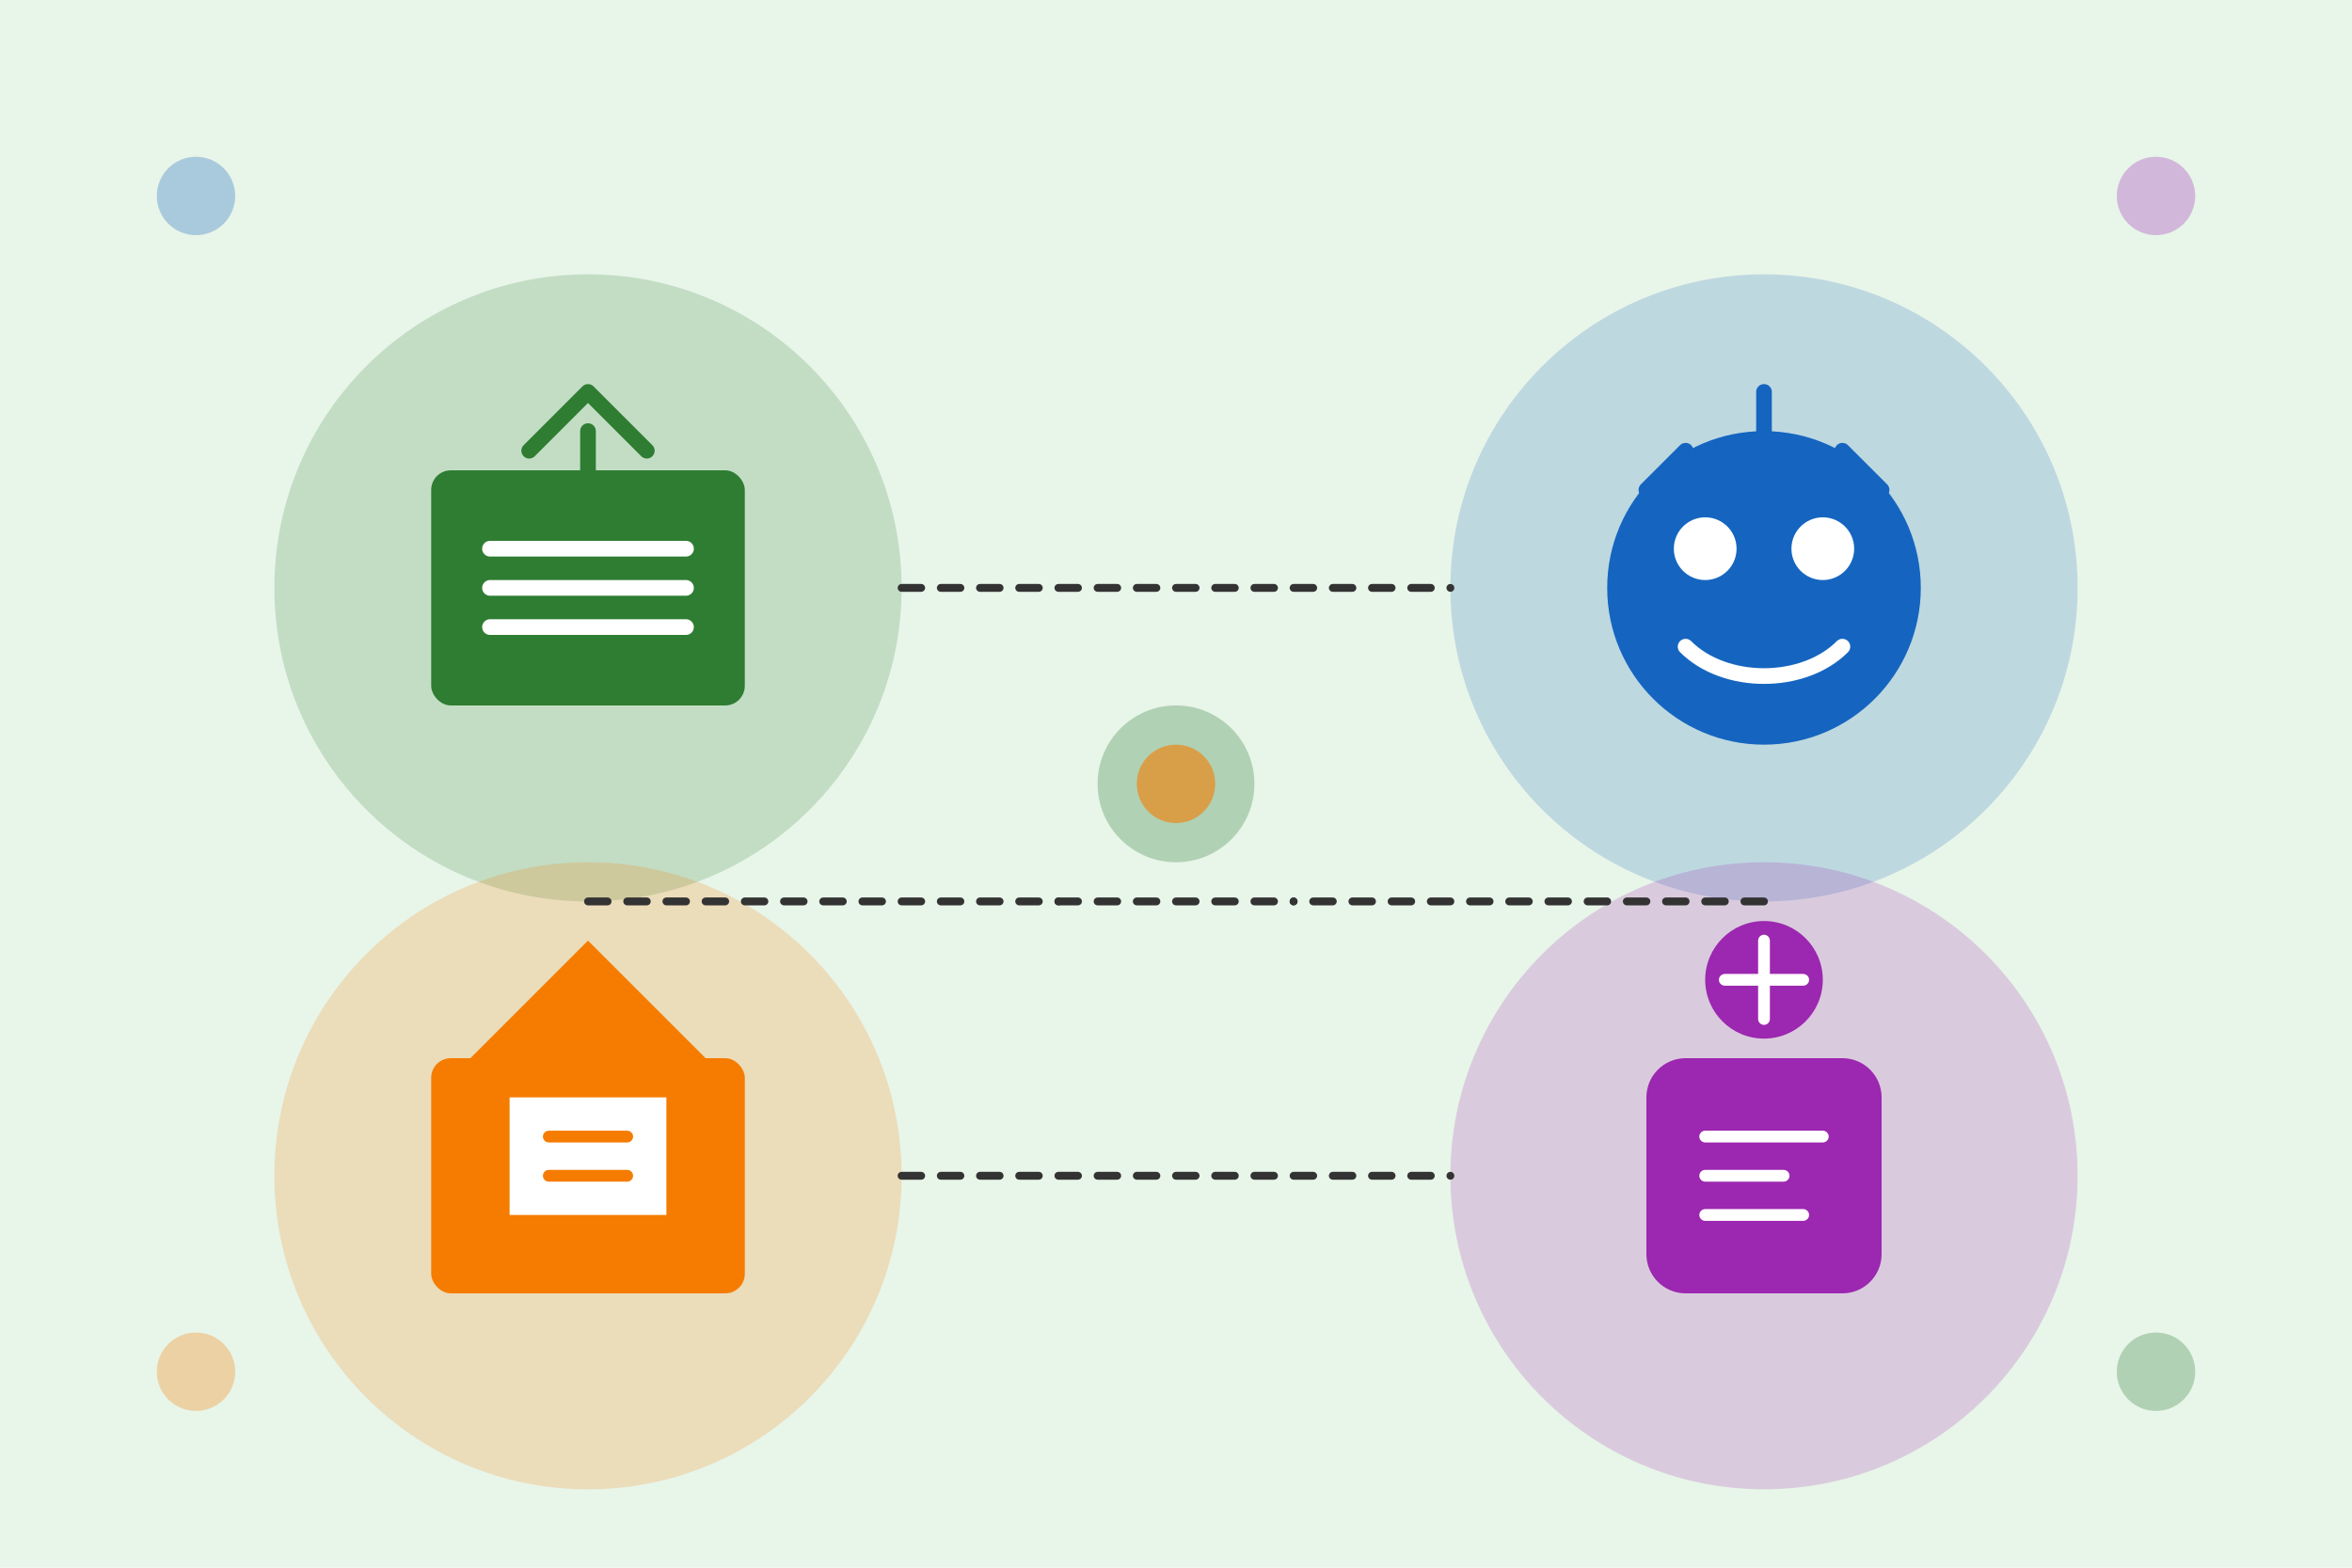 <?xml version="1.0" encoding="UTF-8"?>
<svg width="600" height="400" viewBox="0 0 600 400" fill="none" xmlns="http://www.w3.org/2000/svg">
  <rect width="600" height="400" fill="#E8F5E9"/>
  
  <!-- Круги для сервисов -->
  <circle cx="150" cy="150" r="80" fill="#2E7D32" fill-opacity="0.2"/>
  <circle cx="450" cy="150" r="80" fill="#1565C0" fill-opacity="0.2"/>
  <circle cx="150" cy="300" r="80" fill="#F57C00" fill-opacity="0.2"/>
  <circle cx="450" cy="300" r="80" fill="#9C27B0" fill-opacity="0.2"/>
  
  <!-- Иконка "Zpravodajství" (Новости) -->
  <rect x="110" y="120" width="80" height="60" rx="5" fill="#2E7D32"/>
  <path d="M125 140H175" stroke="white" stroke-width="4" stroke-linecap="round"/>
  <path d="M125 150H175" stroke="white" stroke-width="4" stroke-linecap="round"/>
  <path d="M125 160H175" stroke="white" stroke-width="4" stroke-linecap="round"/>
  <path d="M150 120V110" stroke="#2E7D32" stroke-width="4" stroke-linecap="round"/>
  <path d="M135 115L150 100L165 115" stroke="#2E7D32" stroke-width="4" stroke-linecap="round" stroke-linejoin="round"/>
  
  <!-- Иконка "Odborné konzultace" (Профессиональные консультации) -->
  <circle cx="450" cy="150" r="40" fill="#1565C0"/>
  <circle cx="435" cy="140" r="8" fill="white"/>
  <circle cx="465" cy="140" r="8" fill="white"/>
  <path d="M430 165C440 175 460 175 470 165" stroke="white" stroke-width="4" stroke-linecap="round"/>
  <path d="M420 125L430 115" stroke="#1565C0" stroke-width="4" stroke-linecap="round"/>
  <path d="M480 125L470 115" stroke="#1565C0" stroke-width="4" stroke-linecap="round"/>
  <path d="M450 110V100" stroke="#1565C0" stroke-width="4" stroke-linecap="round"/>
  
  <!-- Иконка "Vzdělávání" (Образование) -->
  <rect x="110" y="270" width="80" height="60" rx="5" fill="#F57C00"/>
  <path d="M150 240L180 270H120L150 240Z" fill="#F57C00"/>
  <rect x="130" y="280" width="40" height="30" fill="white"/>
  <path d="M140 290H160" stroke="#F57C00" stroke-width="3" stroke-linecap="round"/>
  <path d="M140 300H160" stroke="#F57C00" stroke-width="3" stroke-linecap="round"/>
  
  <!-- Иконка "Energetický audit" (Энергетический аудит) -->
  <path d="M430 270H470C475.523 270 480 274.477 480 280V320C480 325.523 475.523 330 470 330H430C424.477 330 420 325.523 420 320V280C420 274.477 424.477 270 430 270Z" fill="#9C27B0"/>
  <path d="M435 290H465" stroke="white" stroke-width="3" stroke-linecap="round"/>
  <path d="M435 300H455" stroke="white" stroke-width="3" stroke-linecap="round"/>
  <path d="M435 310H460" stroke="white" stroke-width="3" stroke-linecap="round"/>
  <circle cx="450" cy="250" r="15" fill="#9C27B0"/>
  <path d="M450 240V260" stroke="white" stroke-width="3" stroke-linecap="round"/>
  <path d="M440 250H460" stroke="white" stroke-width="3" stroke-linecap="round"/>
  
  <!-- Соединительные линии -->
  <path d="M230 150H370" stroke="#333333" stroke-width="2" stroke-linecap="round" stroke-dasharray="5 5"/>
  <path d="M230 300H370" stroke="#333333" stroke-width="2" stroke-linecap="round" stroke-dasharray="5 5"/>
  <path d="M150 230H150 270" stroke="#333333" stroke-width="2" stroke-linecap="round" stroke-dasharray="5 5"/>
  <path d="M450 230V230H330" stroke="#333333" stroke-width="2" stroke-linecap="round" stroke-dasharray="5 5"/>
  <path d="M270 230H330" stroke="#333333" stroke-width="2" stroke-linecap="round" stroke-dasharray="5 5"/>
  
  <!-- Декоративные элементы -->
  <circle cx="300" cy="200" r="20" fill="#2E7D32" fill-opacity="0.3"/>
  <circle cx="300" cy="200" r="10" fill="#F57C00" fill-opacity="0.6"/>
  <circle cx="50" cy="50" r="10" fill="#1565C0" fill-opacity="0.3"/>
  <circle cx="550" cy="50" r="10" fill="#9C27B0" fill-opacity="0.3"/>
  <circle cx="50" cy="350" r="10" fill="#F57C00" fill-opacity="0.3"/>
  <circle cx="550" cy="350" r="10" fill="#2E7D32" fill-opacity="0.3"/>
</svg>